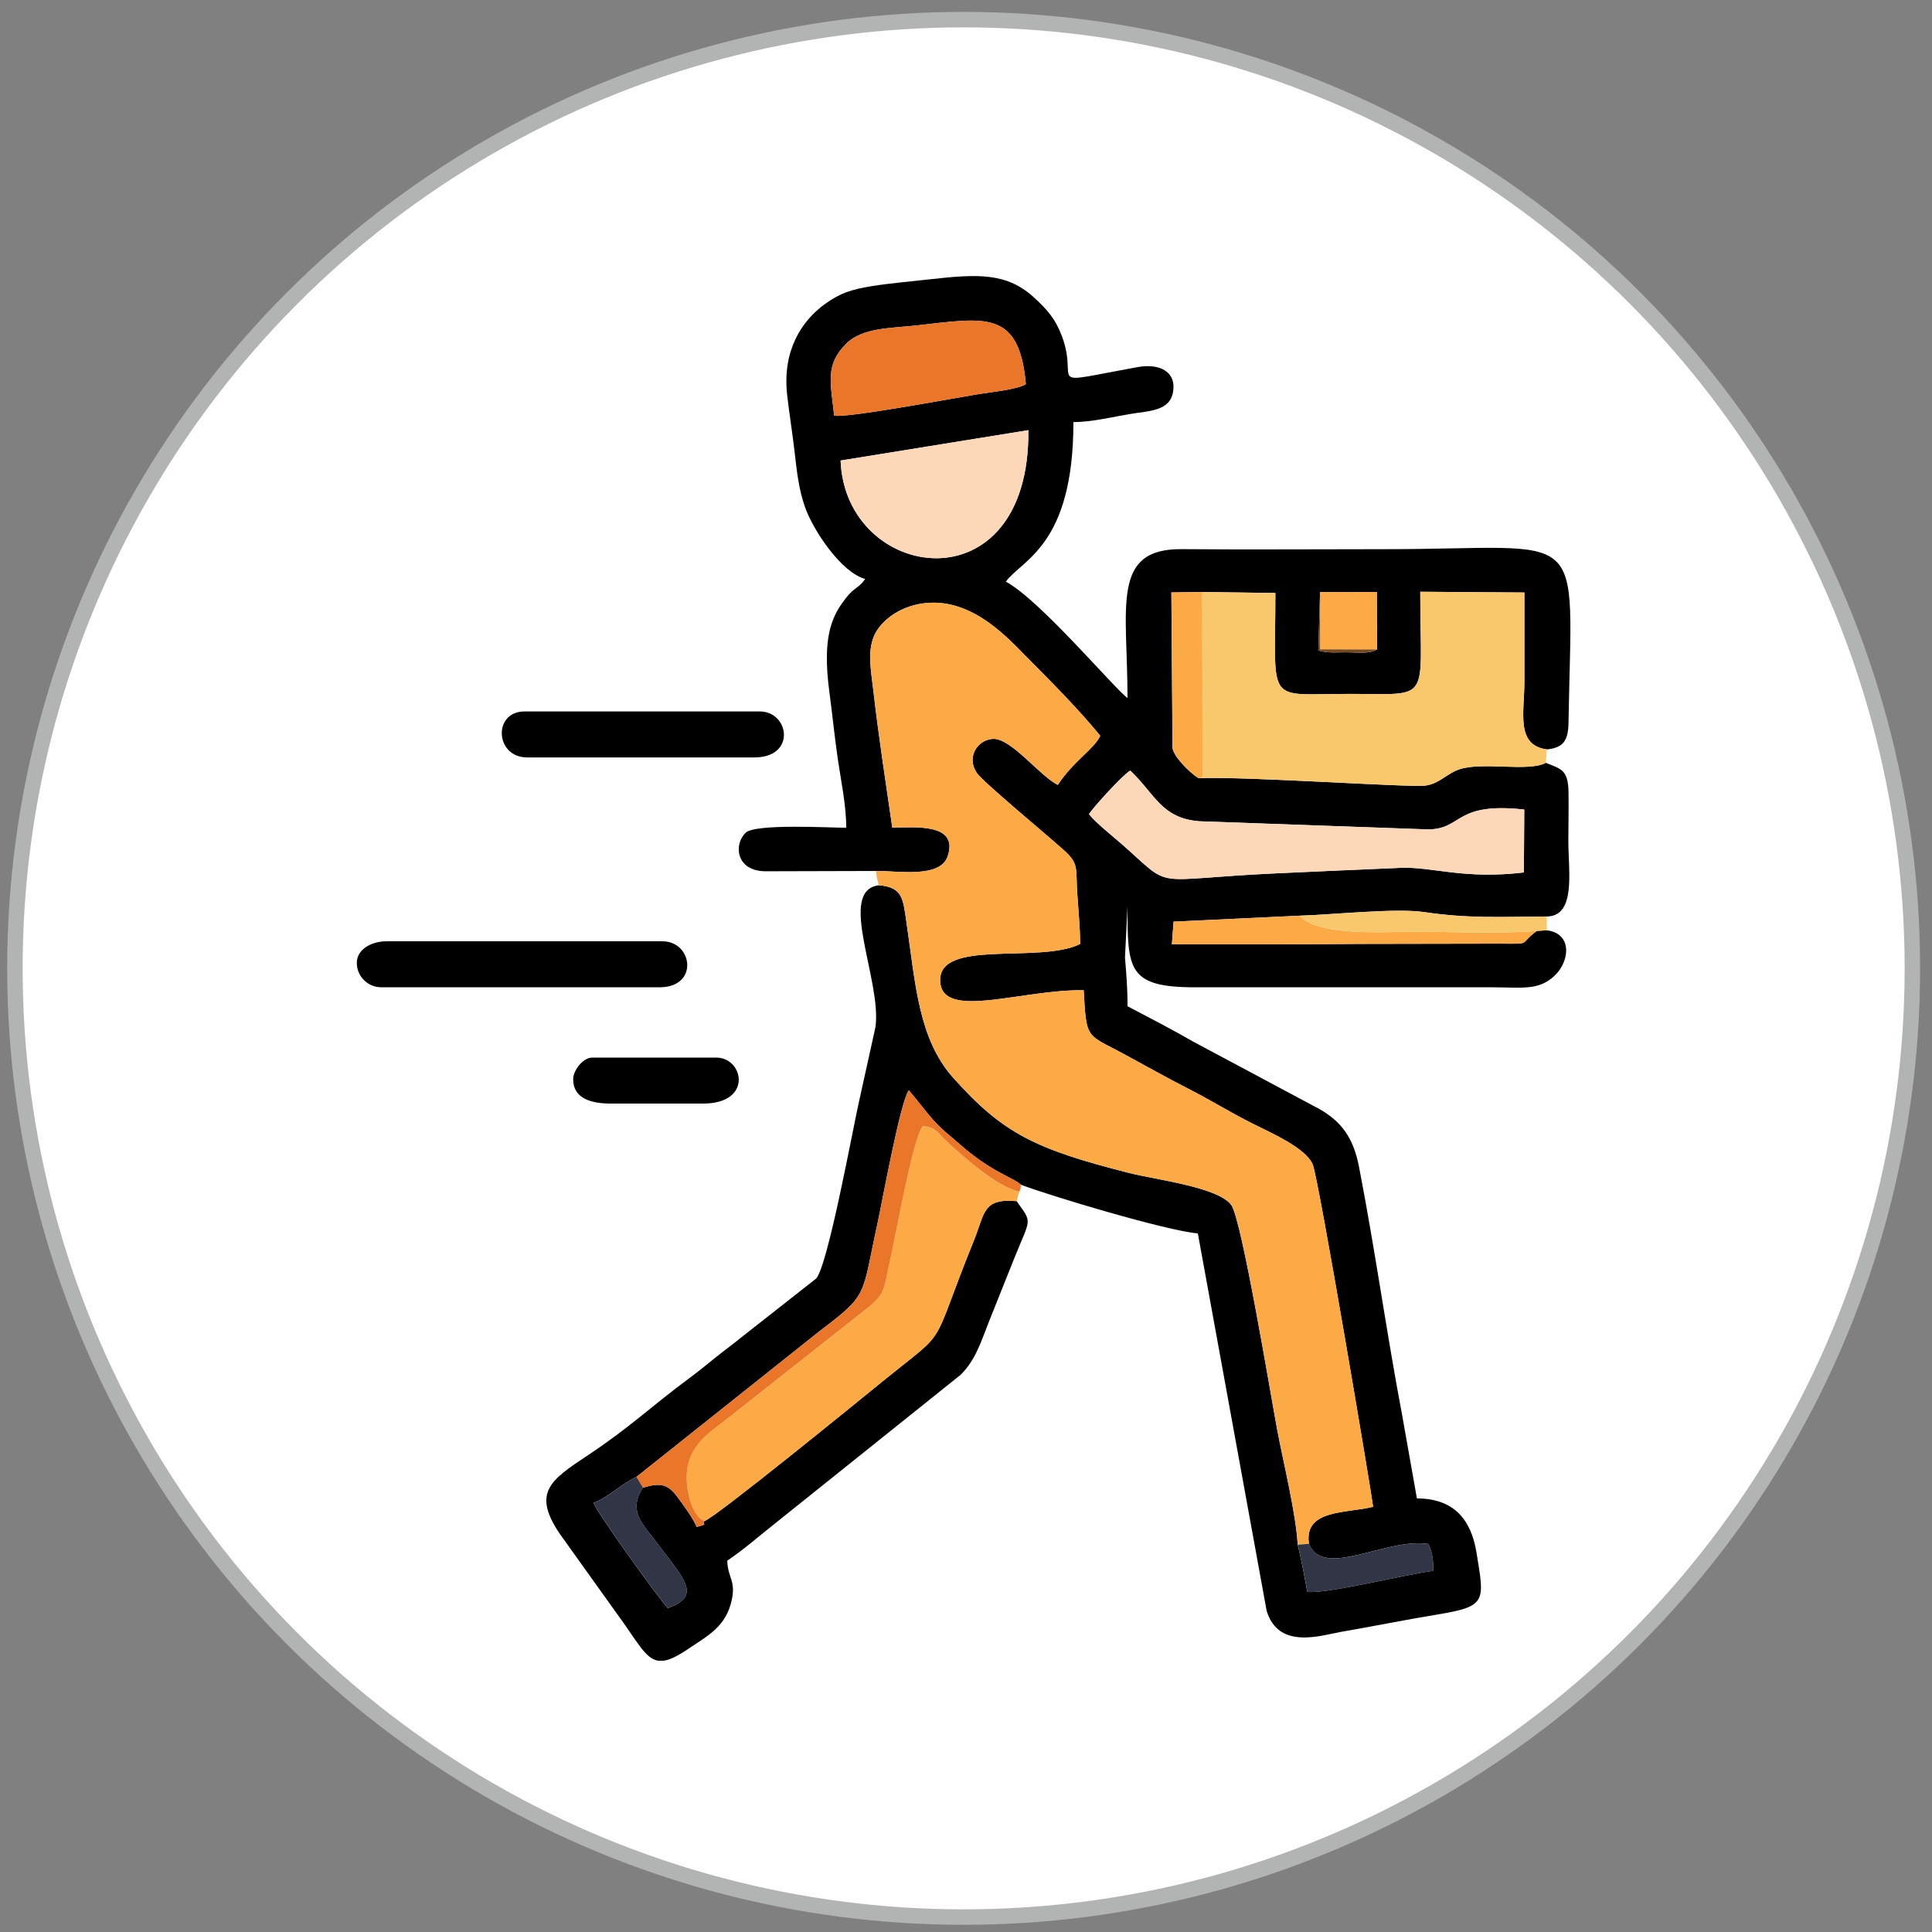<?xml version="1.0" encoding="UTF-8"?>
<!DOCTYPE svg PUBLIC "-//W3C//DTD SVG 1.1//EN" "http://www.w3.org/Graphics/SVG/1.1/DTD/svg11.dtd">
<!-- Creator: CorelDRAW 2020 (64-Bit Evaluation Version) -->
<svg xmlns="http://www.w3.org/2000/svg" xml:space="preserve" width="0.984in" height="0.984in" version="1.1" style="shape-rendering:geometricPrecision; text-rendering:geometricPrecision; image-rendering:optimizeQuality; fill-rule:evenodd; clip-rule:evenodd"
viewBox="0 0 984.26 984.26"
 xmlns:xlink="http://www.w3.org/1999/xlink"
 xmlns:xodm="http://www.corel.com/coreldraw/odm/2003">
 <rect x="0" y="0" width="984.26" height="984.26" fill="#808080" stroke="none"/>
 <defs>
  <style type="text/css">
   <![CDATA[
    .str0 {stroke:#B2B3B3;stroke-width:7.87;stroke-miterlimit:22.926}
    .fil0 {fill:#FEFEFE}
    .fil1 {fill:black}
    .fil6 {fill:#313546}
    .fil7 {fill:#774A1E}
    .fil5 {fill:#EA7729}
    .fil3 {fill:#FAC86C}
    .fil2 {fill:#FBAA45}
    .fil4 {fill:#FCD7B8}
   ]]>
  </style>
 </defs>
 <g id="Layer_x0020_1">
  <g id="_1788680869888">
   <circle class="fil0 str0" cx="490.93" cy="493.33" r="483.33"/>
   <g>
    <path class="fil1" d="M554.82 414.8c1.12,-2.38 17.34,-20.29 21,-22.22 12.65,12.01 15.83,24.22 35.06,25.81l116.56 4.15c17.89,-0.06 13.32,-14.09 49.1,-10.11l-0.2 32.04c-30.63,3.66 -46.8,-3.01 -62.74,-2.35 -21.08,0.87 -42.26,1.82 -63.32,2.8 -65.85,3.03 -51.81,8.88 -78.71,-14.82 -4.55,-4.01 -13.44,-11.01 -16.75,-15.3zm-216.68 431.24l-2.89 0c-6.7,-1.09 -10.72,-10.11 -21.42,-24.59l-28.73 -40.15c-14.06,-20.88 -4.67,-27.26 14.06,-39.69 22.06,-14.64 31.85,-24.54 51.69,-39.25 4.83,-3.59 8.52,-6.54 13.11,-10.31 4.64,-3.81 8.5,-6.46 13.14,-10.28l38.57 -30.32c5.96,-5.53 19.2,-78.53 22.09,-90.88l8.24 -37.29c3.33,-23.79 -19.76,-69.53 1.67,-72.27 12.28,0.89 12.38,7.05 14.09,18.64 4.62,31.22 6,59.45 23.86,79.44 25.26,28.28 41.68,36.32 89.38,48.42 14.24,3.61 45.94,7.31 52.35,16.51 5.32,7.63 20.28,98.23 23.3,114.33 3.17,16.85 9.57,42.66 10.46,58.57 1.64,6.57 3.44,16.03 4.88,24.09 10.67,0.97 49.89,-8.93 64.13,-10.74 0.16,-5.93 -0.48,-9.27 -2.35,-13.67 -21.67,-3.43 -53.52,18.14 -60.93,-0.09 -2.65,-17.66 18.88,-15.43 32.7,-18.86 -0.75,-6.66 -27.79,-167.35 -30.76,-174.39 -3.57,-8.44 -21.21,-16.11 -30.36,-20.68 -11.51,-5.75 -21.55,-12.07 -33.02,-17.91 -11.01,-5.61 -21.81,-11.75 -33.13,-17.85 -18.87,-10.16 -18.8,-6.91 -20.19,-32.35 -31.94,-0.41 -71.91,15.33 -73.1,-4.35 -1.34,-22.2 50.41,-8.89 71.31,-19.2 -0.07,-8.76 -0.97,-17.56 -1.52,-26.2 -0.78,-12.22 0.98,-14.6 -6.58,-21.42 -8.46,-7.64 -41.39,-34.86 -44.57,-39.54 -5.38,-7.94 0.22,-16.76 8.09,-17.33 9.28,-0.68 24.24,19.23 33.21,23.43 7.9,-12.11 18.54,-18.28 21.6,-25.01 -11.22,-13.75 -24.96,-27.5 -37.2,-39.83 -9.13,-9.19 -26.54,-28.99 -49.48,-27.95 -11.71,0.53 -20.95,5.98 -26.12,12.74 -6.77,8.83 -4.08,20.81 -2.68,32.98 2.67,23.18 6.21,45.87 9.52,68.8 11.28,0 33.87,-2.46 28.28,14.51 -3.77,11.42 -24.72,7.54 -36.56,7.62l-56.6 0.15c-14.91,-0.29 -15.92,-13.79 -9.78,-19.64 4.96,-4.73 43.17,-2.52 51.22,-2.52 0,-11.56 -2.76,-24.3 -4.38,-35.58 -1.59,-11.13 -2.67,-21.94 -4.3,-34.28 -1.53,-11.64 -2.13,-24.94 1.57,-35.07 1.94,-5.32 4.15,-8.44 7.05,-12.24 4.06,-5.3 6.56,-4.9 9.7,-9.59 -11.95,-3.19 -26.41,-24.44 -30.72,-36.8 -3.06,-8.8 -4.05,-17.5 -5.22,-27.84 -1.05,-9.24 -2.83,-20.29 -3.82,-29.25 -2.46,-22.4 7.32,-37.62 19.44,-46.29 7.47,-5.35 12.97,-7.26 24.02,-9.05 8.12,-1.31 21.06,-2.51 29.61,-3.46 24.22,-2.69 39.04,-3.5 53.17,9.72 6.26,5.86 10.43,10.41 13.76,19.31 9.19,24.56 -11.15,24.73 38.53,15.74 10.94,-1.98 19.76,2.07 18.1,12.52 -1.57,9.85 -11.94,9.72 -21.85,11.36 -8.7,1.44 -19.59,4.13 -28.93,4.13 0,62.99 -26.17,70 -34.44,81.29 17.32,9.16 55.91,55.17 62,59.24 0,-46.38 -8.56,-76.09 27.54,-75.8 34.41,0.29 68.93,0.02 103.35,0.02 105,0 95.43,-14.39 93.78,88.27 -0.15,9.25 -2.56,12.89 -11.11,13.74 -15.9,-2.24 -11.39,-18.67 -11.39,-34.5 0,-15.14 0,-30.28 0,-45.43l-53.04 -0.39c0,57.22 6.34,52.04 -36.15,52.04 -43.11,0 -37.67,6.5 -37.67,-51.4l-37.26 -0.52 -15.72 0.22 0.59 79.39c0.84,4.5 8.6,12.33 13.18,15.22 24.77,-0.96 106.78,4.81 115.49,3.8 7.14,-0.84 10.85,-5.99 17.2,-8.22 11.69,-4.11 35.59,1.39 44.29,-3.39 7.97,3.19 11.39,3.52 11.59,15.07 0.14,8.18 -0.09,16.67 -0.09,24.89 0,15.29 4.05,38.22 -11.02,38.33 -22.82,0.18 -40.08,1.09 -62.25,-2.22 -14.72,-2.2 -47.1,1.37 -63.64,1.81l-64.22 3.04 -0.85 11.56c32.01,0 64.01,0.05 95.89,-0.23l71.67 -0.13c16.34,0.09 8.86,0.48 18.34,-6.46l5.06 -0.33c13.12,1.52 11.93,15.78 3.88,23.27 -8.15,7.59 -16.74,5.77 -31.43,5.77l-151.56 0c-34.57,0.04 -34.44,-9.38 -34.44,-41.33l-1.3 26.11c0.65,8.07 1.3,14.77 1.3,24.87 11.14,5.89 22.43,11.64 33.13,17.85l64.66 34.54c11.01,6.29 17.23,14.35 20.15,29.45 8.35,43.18 13.91,83.94 22.02,126.78l7.47 42.13c19.03,0 27.64,11 30.34,27.52 4.07,24.88 5.38,27.44 -19.5,31.54 -16.83,2.77 -31.98,5.9 -49.04,8.83 -10.39,1.79 -32.22,9.48 -38.35,-10.63l-35.05 -192.28c-16.2,-1.35 -76.65,-19.59 -90.14,-24.8 -3.71,-3.6 -15,-6.32 -31.15,-20.61 -5.28,-4.68 -8.92,-7.18 -13.66,-12.53 -4.1,-4.63 -8.44,-10.5 -12.3,-14.97 -4.39,6.03 -13.39,56.06 -16.01,68.05 -8.18,37.36 -4.3,35.56 -29.45,54.65l-93.31 74.26c-7.69,3.6 -14.56,10.53 -21.83,13.22 1.76,5.14 33.44,49.04 37.8,53.61 17.93,-6.2 7.85,-15.38 -5.77,-33.55 -7.17,-9.57 -14.61,-15.87 -6.89,-27.78 8.87,-2.64 12.56,-1.97 17.55,4.7 2.63,3.52 8.28,11.23 9.82,15.31 6.8,-2 2.31,-0.58 3.98,-3.04 5.23,-1.42 80.02,-62.41 90.21,-70.7 35.82,-29.15 23.43,-13.81 47.22,-72.63 5.45,-13.48 4.28,-21.2 21.61,-19.61 8.2,11.62 7.25,7.93 -1.57,30.01 -3.94,9.87 -8.15,20.39 -12.2,30.51 -4.27,10.67 -6.94,20.2 -14.77,27.94l-94.86 75.98c-8.39,6.59 -15.45,12.96 -24.02,18.69 0.19,8.63 4.47,10.15 2.27,20.12 -2.96,13.48 -11.89,17.91 -22.1,24.81 -5.38,3.64 -9.33,5.59 -12.56,6.06zm334.36 -544.35l28.92 -0.11 0.14 29.28c-4.07,2.41 -9.65,1.46 -15.52,1.46 -5.16,0 -9.59,0.51 -14.41,-0.93l0.87 -29.7zm-148.6 -82.54c0.9,91.39 -93.25,77.43 -95.66,15.47l95.66 -15.47zm-98.93 -7.39c-1.76,-16.75 -4.78,-25.84 6.17,-36.7 8.3,-8.23 22.76,-7.81 36.08,-9.3 34.54,-3.83 52.06,-8.21 55.4,29.96 -4.52,2.77 -18.06,4.06 -24.17,5.07 -14.04,2.3 -66.78,12.22 -73.48,10.96z"/>
    <path class="fil2" d="M446.31 443.69c0.32,3.87 0.67,3.87 1.38,7.32 12.28,0.89 12.38,7.05 14.09,18.64 4.62,31.22 6,59.45 23.86,79.44 25.26,28.28 41.68,36.32 89.38,48.42 14.24,3.61 45.94,7.31 52.35,16.51 5.32,7.63 20.28,98.23 23.3,114.33 3.17,16.85 9.57,42.66 10.46,58.57l5.73 -0.41c-2.65,-17.66 18.88,-15.43 32.7,-18.86 -0.75,-6.66 -27.79,-167.35 -30.76,-174.39 -3.57,-8.44 -21.21,-16.11 -30.36,-20.68 -11.51,-5.75 -21.55,-12.07 -33.02,-17.91 -11.01,-5.61 -21.81,-11.75 -33.13,-17.85 -18.87,-10.16 -18.8,-6.91 -20.19,-32.35 -31.94,-0.41 -71.91,15.33 -73.1,-4.35 -1.34,-22.2 50.41,-8.89 71.31,-19.2 -0.07,-8.76 -0.97,-17.56 -1.52,-26.2 -0.78,-12.22 0.98,-14.6 -6.58,-21.42 -8.46,-7.64 -41.39,-34.86 -44.57,-39.54 -5.38,-7.94 0.22,-16.76 8.09,-17.33 9.28,-0.68 24.24,19.23 33.21,23.43 7.9,-12.11 18.54,-18.28 21.6,-25.01 -11.22,-13.75 -24.96,-27.5 -37.2,-39.83 -9.13,-9.19 -26.54,-28.99 -49.48,-27.95 -11.71,0.53 -20.95,5.98 -26.12,12.74 -6.77,8.83 -4.08,20.81 -2.68,32.98 2.67,23.18 6.21,45.87 9.52,68.8 11.28,0 33.87,-2.46 28.28,14.51 -3.77,11.42 -24.72,7.54 -36.56,7.62z"/>
    <path class="fil3" d="M610.55 396.43c24.77,-0.96 106.78,4.81 115.49,3.8 7.14,-0.84 10.85,-5.99 17.2,-8.22 11.69,-4.11 35.59,1.39 44.29,-3.39l0.48 -6.84c-15.9,-2.24 -11.39,-18.67 -11.39,-34.5 0,-15.14 0,-30.28 0,-45.43l-53.04 -0.39c0,57.22 6.34,52.04 -36.15,52.04 -43.11,0 -37.67,6.5 -37.67,-51.4l-37.26 -0.52 0.11 85.76c-0.01,3.99 1.27,9.88 -2.06,9.07z"/>
    <path class="fil2" d="M358.91 774.87c5.23,-1.42 80.02,-62.41 90.21,-70.7 35.82,-29.15 23.43,-13.81 47.22,-72.63 5.45,-13.48 4.28,-21.2 21.61,-19.61 0.81,-3.53 0.36,-1.76 1.38,-4.86 -10.98,-2.15 -28.5,-17.68 -37.1,-25.65 -4.03,-3.74 -5.69,-7.61 -12.24,-7.64 -5.1,7.1 -13.35,54.1 -16.32,67.25 -3.97,17.56 -1.94,17.78 -14.24,27.34l-69.31 54.7c-7.04,5.59 -16.2,11.07 -19.27,21.79 -3.02,10.54 1.11,27.54 8.06,30.02z"/>
    <path class="fil4" d="M554.82 414.8c3.31,4.29 12.2,11.29 16.75,15.3 26.9,23.7 12.85,17.85 78.71,14.82 21.06,-0.97 42.24,-1.92 63.32,-2.8 15.94,-0.66 32.11,6.01 62.74,2.35l0.2 -32.04c-35.78,-3.98 -31.21,10.05 -49.1,10.11l-116.56 -4.15c-19.23,-1.59 -22.41,-13.81 -35.06,-25.81 -3.66,1.93 -19.88,19.84 -21,22.22z"/>
    <path class="fil4" d="M428.24 234.62c2.41,61.96 96.56,75.93 95.66,-15.47l-95.66 15.47z"/>
    <path class="fil1" d="M181.78 490.57c0,6.81 5.59,12.4 12.4,12.4l141.91 0c20.02,0 16.9,-23.43 1.38,-23.43l-140.53 0c-7.69,0 -15.16,4.05 -15.16,11.02z"/>
    <path class="fil5" d="M424.98 211.76c6.7,1.25 59.44,-8.66 73.48,-10.96 6.11,-1.01 19.65,-2.3 24.17,-5.07 -3.33,-38.17 -20.86,-33.8 -55.4,-29.96 -13.32,1.48 -27.78,1.06 -36.08,9.3 -10.94,10.86 -7.92,19.95 -6.17,36.7z"/>
    <path class="fil1" d="M268.58 385.87l115.73 0c21.48,0 17.76,-23.42 2.76,-23.42l-119.87 0c-16.14,0 -15.11,23.42 1.38,23.42z"/>
    <path class="fil5" d="M324.25 752.41l3.31 5.49c8.87,-2.64 12.56,-1.97 17.55,4.7 2.63,3.52 8.28,11.23 9.82,15.31 6.8,-2 2.31,-0.58 3.98,-3.04 -6.94,-2.47 -11.08,-19.47 -8.06,-30.02 3.07,-10.72 12.23,-16.2 19.27,-21.79l69.31 -54.7c12.29,-9.56 10.26,-9.78 14.24,-27.34 2.98,-13.15 11.22,-60.15 16.32,-67.25 6.54,0.03 8.21,3.9 12.24,7.64 8.59,7.97 26.12,23.5 37.1,25.65 1.14,-2.91 0.39,-1.33 0.8,-3.52 -3.71,-3.6 -15,-6.32 -31.15,-20.61 -5.28,-4.68 -8.92,-7.18 -13.66,-12.53 -4.1,-4.63 -8.44,-10.5 -12.3,-14.97 -4.39,6.03 -13.39,56.06 -16.01,68.05 -8.18,37.36 -4.3,35.56 -29.45,54.65l-93.31 74.26z"/>
    <path class="fil1" d="M292 549.82c0,9.93 9.35,12.4 19.29,12.4l46.84 0c25.65,0 20.63,-23.42 6.89,-23.42l-63.38 0c-4.56,0 -9.64,6.42 -9.64,11.02z"/>
    <path class="fil2" d="M782.94 474.27c-19.54,1.58 -43.75,0.38 -63.83,0.38 -12.29,0 -47.55,2.6 -57,-8.16l-64.22 3.04 -0.85 11.56c32.01,0 64.01,0.05 95.89,-0.23l71.67 -0.13c16.34,0.09 8.86,0.48 18.34,-6.46z"/>
    <path class="fil2" d="M610.55 396.43c3.32,0.81 2.05,-5.07 2.06,-9.07l-0.11 -85.76 -15.72 0.22 0.59 79.39c0.84,4.5 8.6,12.33 13.18,15.22z"/>
    <path class="fil6" d="M327.57 757.9l-3.31 -5.49c-7.69,3.6 -14.56,10.53 -21.83,13.22 1.76,5.14 33.44,49.04 37.8,53.61 17.93,-6.2 7.85,-15.38 -5.77,-33.55 -7.17,-9.57 -14.61,-15.87 -6.89,-27.78z"/>
    <path class="fil6" d="M666.87 786.52l-5.73 0.41c1.64,6.57 3.44,16.03 4.88,24.09 10.67,0.97 49.89,-8.93 64.13,-10.74 0.16,-5.93 -0.48,-9.27 -2.35,-13.67 -21.67,-3.43 -53.52,18.14 -60.93,-0.09z"/>
    <path class="fil3" d="M662.11 466.49c9.44,10.76 44.7,8.16 57,8.16 20.08,0 44.29,1.2 63.83,-0.38l5.06 -0.33 0 -7.03c-22.82,0.18 -40.08,1.09 -62.25,-2.22 -14.72,-2.2 -47.1,1.37 -63.64,1.81z"/>
    <polygon class="fil2" points="701.56,330.86 701.43,301.58 672.5,301.69 672.52,330.81 "/>
    <path class="fil7" d="M701.56 330.86l-29.05 -0.05 -0.01 -29.13 -0.87 29.7c4.81,1.44 9.25,0.93 14.41,0.93 5.87,0 11.45,0.96 15.52,-1.46z"/>
   </g>
  </g>
 </g>
</svg>
